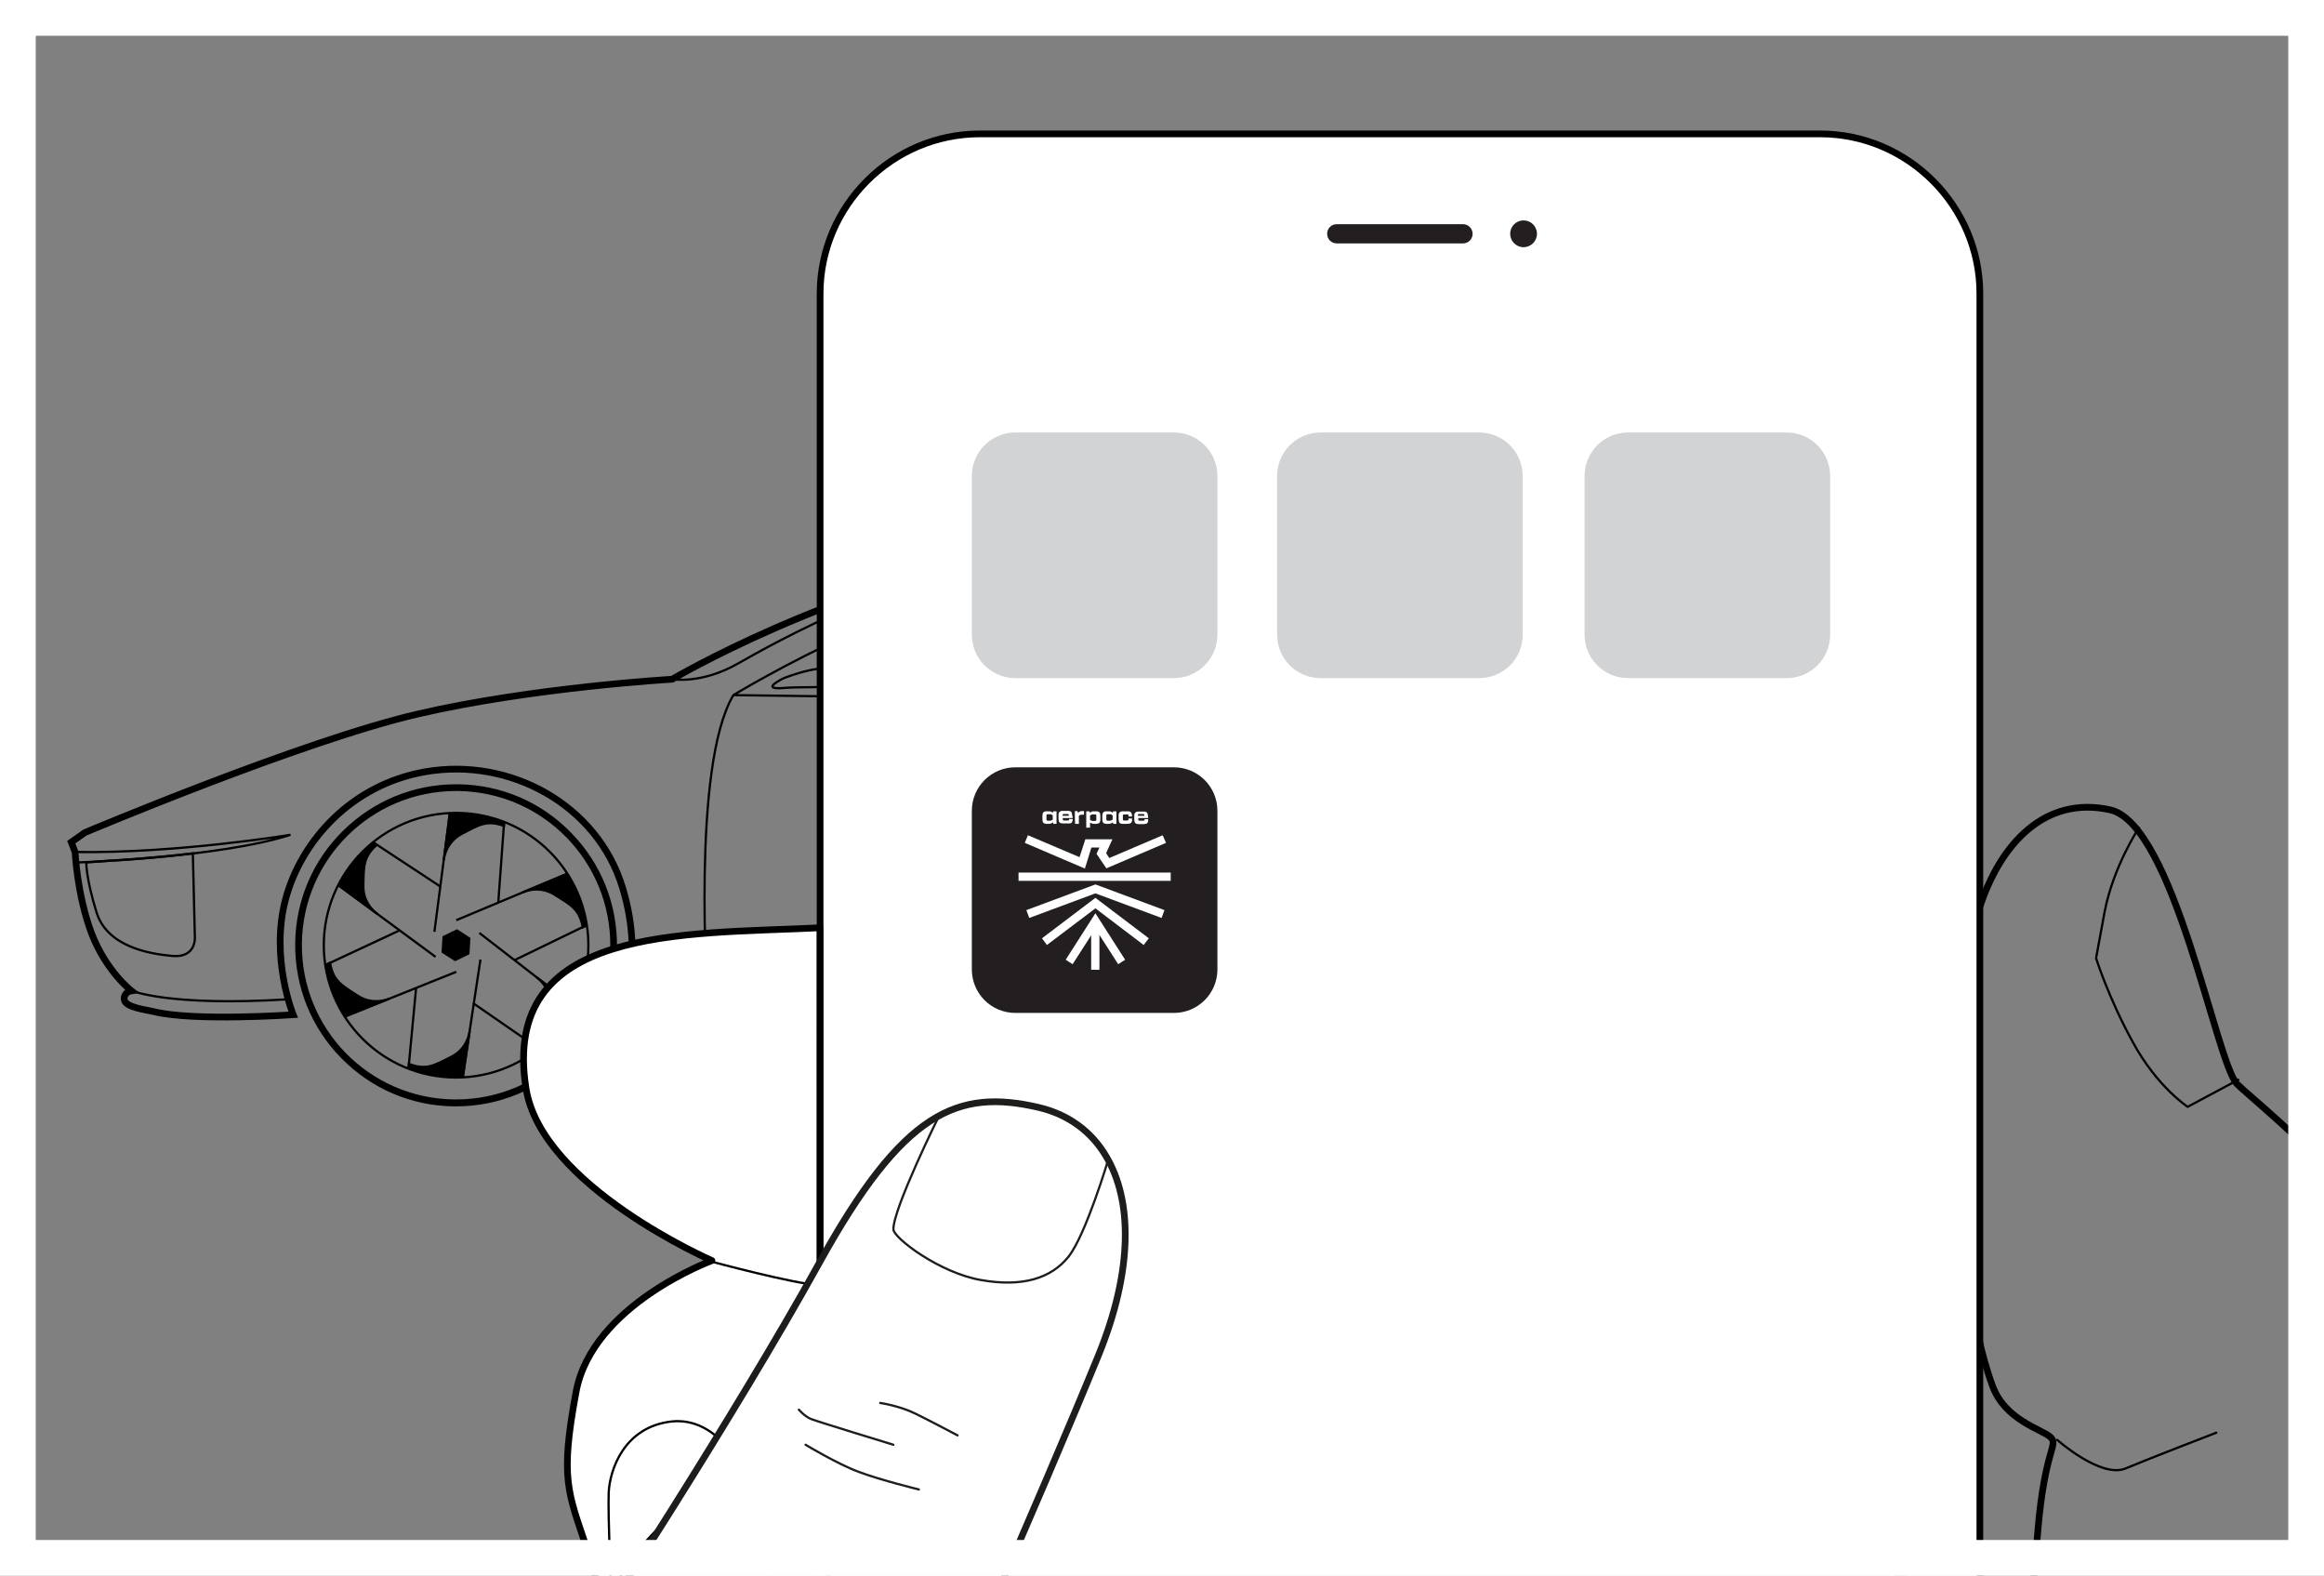 <?xml version="1.0" encoding="utf-8"?>
<!-- Generator: Adobe Illustrator 25.3.0, SVG Export Plug-In . SVG Version: 6.00 Build 0)  -->
<svg version="1.1" id="Layer_1" xmlns="http://www.w3.org/2000/svg" xmlns:xlink="http://www.w3.org/1999/xlink" x="0px" y="0px"
	 viewBox="0 0 1040 705" style="enable-background:new 0 0 1040 705;" xml:space="preserve">
<rect x="0" y="0" width="1040" height="705" fill="#808080" stroke="none"/>
<style type="text/css">
	.st0{clip-path:url(#SVGID_2_);}
	.st1{fill:none;stroke:#000000;stroke-width:3;stroke-miterlimit:10;}
	.st2{clip-path:url(#SVGID_4_);fill:none;stroke:#000000;stroke-miterlimit:10;}
	.st3{clip-path:url(#SVGID_4_);stroke:#000000;stroke-miterlimit:10;}
	.st4{clip-path:url(#SVGID_6_);fill:none;stroke:#000000;stroke-miterlimit:10;}
	.st5{clip-path:url(#SVGID_6_);stroke:#000000;stroke-miterlimit:10;}
	.st6{fill:none;stroke:#000000;stroke-miterlimit:10;}
	.st7{fill:none;stroke:#000000;stroke-width:12;stroke-miterlimit:10;}
	.st8{fill:none;stroke:#000000;stroke-linejoin:round;stroke-miterlimit:10;}
	.st9{fill:none;stroke:#000000;stroke-linecap:round;stroke-linejoin:round;stroke-miterlimit:10;}
	.st10{fill:#FFFFFF;stroke:#000000;stroke-width:3;stroke-miterlimit:10;}
	.st11{fill:#231F20;}
	.st12{fill:#FFFFFF;}
	.st13{fill:#D1D3D4;}
	.st14{fill:#FFFFFF;stroke:#000000;stroke-width:3;stroke-linejoin:round;stroke-miterlimit:10;}
	.st15{fill:none;stroke:#1D1D1B;stroke-width:3;stroke-linecap:round;stroke-miterlimit:10;}
	.st16{fill:none;stroke:#1D1D1B;stroke-linecap:round;stroke-miterlimit:10;}
</style>
<g>
	<defs>
		<rect id="SVGID_1_" x="-400" width="1440" height="705"/>
	</defs>
	<clipPath id="SVGID_2_">
		<use xlink:href="#SVGID_1_"  style="overflow:visible;"/>
	</clipPath>
	<g class="st0">
		<path class="st1" d="M38,372.5c0,0,97.2-41,148.8-53s114-15.6,114-15.6s70.8-41.8,153.2-56.4c86.9-15.4,144.5-7.2,188.9-1.4
			c44.4,5.7,90.4,17.9,124.1,31.6c33.6,13.7,95.2,31.2,103.3,32.8c8.1,1.5,8.9,3,8.9,4.2c0,1.2,9,18.9-10.2,32.2s-7.8,20.7-4.7,28.5
			s8.2,11.7-2.1,34.1c-4.5,9.6-7.1,16.4-13.8,23.3c-4.4,4.6-13.6,6.8-15.9,6.9c4-17,4.5-37.4-10-60c-21.9-34.1-59.1-41.5-86.5-34.3
			c-25.9,6.9-44.2,21.1-54.3,49c-10.2,27.9-1.7,49.7-1.7,49.7l-3.3,13l-25.7,0L637,445l-320.3,3.7l-20.5,11.3l-20.2,0.3l0.9-7
			c0,0,12.2-21.5,1.7-56.1c-11.3-37.3-50.6-58.5-88.3-51.9c-32.9,5.7-55.5,30.8-62.5,57c-7,26.2,3.4,51.7,3.4,51.7
			s-44.4,3.1-62.4-1.4c-3.4-0.8-12.9-1.9-13.2-5.4c-0.3-3.4,3.2-3.9,3.2-3.9s-11.4-8.8-17.9-25.9c-6.4-17.1-7.3-36.2-7.3-36.2
			l-1.7-4.4L38,372.5z"/>
		<g>
			<path d="M204.1,353.9c0.3,0,0.6,0,0.9,0c38.1,0.5,68.6,31.7,68.1,69.9c-0.5,37.8-31.3,68.1-69,68.1c-0.3,0-0.6,0-0.9,0
				c-38.1-0.5-68.6-31.7-68.1-69.9C135.6,384.2,166.4,353.9,204.1,353.9 M204.1,350.9L204.1,350.9c-19,0-37,7.4-50.6,20.8
				c-13.6,13.4-21.2,31.3-21.4,50.4c-0.2,19.2,7,37.4,20.5,51.2s31.4,21.5,50.6,21.7c0.3,0,0.6,0,0.9,0c19,0,37-7.4,50.6-20.8
				c13.6-13.4,21.2-31.3,21.4-50.4c0.2-19.2-7-37.4-20.5-51.2c-13.4-13.8-31.4-21.5-50.6-21.7C204.7,350.9,204.4,350.9,204.1,350.9
				L204.1,350.9z"/>
		</g>
		<g>
			<defs>
				<circle id="SVGID_3_" cx="204.1" cy="422.9" r="59.2"/>
			</defs>
			<clipPath id="SVGID_4_">
				<use xlink:href="#SVGID_3_"  style="overflow:visible;"/>
			</clipPath>
			<polyline class="st2" points="204.2,411.7 254.3,390.7 263.6,413.4 230.2,429.6 			"/>
			<path class="st3" d="M234.1,399.2c0,0,6.9-3.4,14.1,1.1c7.1,4.5,11.1,6.3,12.6,14.6l2.8-1.4l-9.3-22.7L234.1,399.2z"/>
			<polyline class="st2" points="214.5,417.4 257.4,450.6 242.2,469.9 211.7,448.8 			"/>
			<path class="st3" d="M240.1,437.2c0,0,6.4,4.3,6,12.8c-0.4,8.4,0,12.8-6.4,18.2l2.6,1.8l15.2-19.3L240.1,437.2z"/>
			<polyline class="st2" points="215,429.3 206.9,482.9 182.7,479.1 186.2,442.1 			"/>
			<path class="st3" d="M210.2,461.3c0,0-0.7,7.7-8.2,11.5c-7.5,3.8-11.2,6.2-19,3.2l-0.3,3.1l24.3,3.8L210.2,461.3z"/>
			<polyline class="st2" points="204.2,434.8 153.8,455 144.9,432.1 178.5,416.4 			"/>
			<path class="st3" d="M174.2,446.8c0,0-7,3.3-14.1-1.3c-7.1-4.6-11-6.5-12.4-14.7l-2.8,1.3l9,22.9L174.2,446.8z"/>
			<polyline class="st2" points="194.9,428.1 151.2,395.9 166,376.2 197,396.6 			"/>
			<path class="st3" d="M168.9,408.9c0,0-6.5-4.2-6.3-12.6s-0.2-12.8,6-18.3l-2.6-1.7l-14.7,19.6L168.9,408.9z"/>
			<polyline class="st2" points="194.4,416.9 201.4,363.1 225.7,366.4 223,403.5 			"/>
			<path class="st3" d="M198.6,384.8c0,0,0.5-7.7,8-11.7c7.5-3.9,11.1-6.4,18.9-3.6l0.2-3.1l-24.3-3.3L198.6,384.8z"/>
			<polygon class="st3" points="209.6,426.6 203.7,429.5 198.1,425.9 198.5,419.2 204.5,416.3 210,419.9 			"/>
			<use xlink:href="#SVGID_3_"  style="overflow:visible;fill:none;stroke:#000000;stroke-miterlimit:10;"/>
		</g>
		<g>
			<path d="M755.4,352.6c0.3,0,0.6,0,0.9,0c38.1,0.5,68.6,31.7,68.1,69.9c-0.5,37.8-31.3,68.1-69,68.1c-0.3,0-0.6,0-0.9,0
				c-38.1-0.5-68.6-31.7-68.1-69.9C686.8,383,717.7,352.6,755.4,352.6 M755.4,349.6L755.4,349.6c-19,0-37,7.4-50.6,20.8
				c-13.6,13.4-21.2,31.3-21.4,50.4c-0.2,19.2,7,37.4,20.5,51.2s31.4,21.5,50.6,21.7c0.3,0,0.6,0,0.9,0c19,0,37-7.4,50.6-20.8
				c13.6-13.4,21.2-31.3,21.4-50.4c0.5-39.7-31.4-72.4-71.1-72.9C756,349.6,755.7,349.6,755.4,349.6L755.4,349.6z"/>
		</g>
		<g>
			<defs>
				<circle id="SVGID_5_" cx="755.4" cy="421.7" r="59.2"/>
			</defs>
			<clipPath id="SVGID_6_">
				<use xlink:href="#SVGID_5_"  style="overflow:visible;"/>
			</clipPath>
			<polyline class="st4" points="755.5,410.5 805.6,389.5 814.9,412.2 781.5,428.4 			"/>
			<path class="st5" d="M785.4,397.9c0,0,6.9-3.4,14.1,1.1c7.1,4.5,11.1,6.3,12.6,14.6l2.8-1.4l-9.3-22.7L785.4,397.9z"/>
			<polyline class="st4" points="765.7,416.1 808.7,449.3 793.5,468.6 763,447.6 			"/>
			<path class="st5" d="M791.4,435.9c0,0,6.4,4.3,6,12.8c-0.4,8.4,0,12.8-6.4,18.2l2.6,1.8l15.2-19.3L791.4,435.9z"/>
			<polyline class="st4" points="766.3,428 758.2,481.7 734,477.9 737.5,440.9 			"/>
			<path class="st5" d="M761.5,460c0,0-0.7,7.7-8.2,11.5s-11.2,6.2-19,3.2l-0.3,3.1l24.3,3.8L761.5,460z"/>
			<polyline class="st4" points="755.5,433.5 705.1,453.7 696.1,430.9 729.8,415.2 			"/>
			<path class="st5" d="M725.5,445.6c0,0-7,3.3-14.1-1.3c-7.1-4.6-11-6.5-12.4-14.7l-2.8,1.3l9,22.9L725.5,445.6z"/>
			<polyline class="st4" points="746.2,426.9 702.5,394.6 717.3,375 748.3,395.4 			"/>
			<path class="st5" d="M720.1,407.6c0,0-6.5-4.2-6.3-12.6c0.2-8.4-0.2-12.8,6-18.3l-2.6-1.7l-14.7,19.6L720.1,407.6z"/>
			<polyline class="st4" points="745.7,415.7 752.7,361.9 777,365.2 774.2,402.2 			"/>
			<path class="st5" d="M749.9,383.6c0,0,0.5-7.7,8-11.7c7.5-3.9,11.1-6.4,18.9-3.6l0.2-3.1l-24.3-3.3L749.9,383.6z"/>
			<polygon class="st5" points="760.9,425.3 755,428.3 749.4,424.6 749.8,418 755.8,415 761.3,418.7 			"/>
			<use xlink:href="#SVGID_5_"  style="overflow:visible;fill:none;stroke:#000000;stroke-miterlimit:10;"/>
		</g>
		<path class="st6" d="M880.5,319.7c0,0-8-3.1-20,6.5s-20.7,13.9-20.7,13.9L831,340l24-16.5c0,0,14.5-11.7,24.1-8.9L880.5,319.7z"/>
		<line class="st6" x1="804.3" y1="359.9" x2="831" y2="340"/>
		<path class="st6" d="M637,445c0,0,16-34.9,22-46.6c6.4-12.3,15.8-29,28.3-48.5c12.4-19.5,17.9-33.5,17.9-33.5l-7.4-18.2"/>
		<path class="st6" d="M34,385.9c0,0,64.1-2.1,96-12.4c0,0-50.9,8.4-96.4,7.7L34,385.9z"/>
		<path class="st6" d="M86.3,381.8L86.3,381.8c-15.5,1.9-30.6,2.9-40.5,3.5l-7.2,0.6c0,0-0.1,7.2,4.6,22.3
			c4.7,15.1,22.9,18.5,33.8,19.5c11,1,10.2-8.5,10.2-8.5L86.3,381.8z"/>
		<path class="st6" d="M58.8,443.2c0,0,16.4,7.2,70.1,3.9"/>
		<path class="st6" d="M550,246.7l-19.1,61.5c0,0-4.2,9.1-5.7,12.1c-11.4,22.6-8.9,43.8-9.8,125.5"/>
		<path class="st6" d="M328.2,311l52.5,0.7l150.2-3.3c0,0,127.1-3.6,166.8-10.1c39.7-6.4,55.3-20.1,55.3-20.1s-4.6-3.5-64.7-17
			c-60.1-13.5-125.4-18.3-198.8-11.1C416.1,257.2,328.2,311,328.2,311c-18.9,31.5-11.5,136-11.5,136"/>
		<line class="st6" x1="370.4" y1="311.5" x2="369.6" y2="288.3"/>
		<path class="st6" d="M350.8,303.4c0,0,21.8-8.7,23.7-1.4s-12.2,4.8-23.7,5.8S350.8,303.4,350.8,303.4z"/>
		<line class="st6" x1="697.7" y1="298.2" x2="680.5" y2="259.4"/>
		<polyline class="st6" points="469.3,346 474,337 519.4,336.1 561.8,334.1 567.5,342.2 		"/>
		<path class="st6" d="M300.8,303.9c0,0,13.1,2.3,29.4-7c16.3-9.3,74.1-41.9,140.4-52.2"/>
		<path class="st6" d="M834.4,427.8l12.8-3.2c0,0,8.7-2.4,15.7-17.5"/>
		<path class="st6" d="M834.4,430.1l13.7-3.4c0,0,6.8-2.2,13.9-17.4"/>
	</g>
	<g class="st0">
		<path class="st1" d="M1395.1,1681.6c0,0-281.7-451.8-294.4-489c-12.7-37.1,3-151,6.6-212.5c3.6-61.6,13.6-114.1,3.1-152
			c-10.5-37.9-6.2-134.1-8.5-199.5c-2.3-65.4-91.4-134-100.8-143.6c-9.4-9.6-28.2-116.4-56.9-122.7c-28.7-6.3-48.9,14.6-58.4,44
			c-9.5,29.4-2.2,182.5-2.2,182.5s2.4,16,8.1,31.4c5.7,15.3,22,19.2,25.9,22.8c3.8,3.6-2.6,5-5.7,42.4c-3.1,37.5-6.2,65.5-6.2,65.5
			l-38.2-34.7c0,0-408.5-275.7-500.5-300.6l-47.9,622.8c6.9,2.4,14.3,5.5,22.3,9.7c53.7,28,132.3,106,176.6,170.7
			c44.3,64.8,108.6,175.9,212.5,253.6c103.9,77.6,109.7,49.2,134.9,87c13.9,20.9,32.3,63.2,50.8,103.2c7.3,15.8,0.4,4,7.5,17.6
			L1395.1,1681.6z"/>
		<path class="st8" d="M957.4,370c0,0-11.7,17.5-15.6,38.1c-3.8,20.6-3.8,20.6-3.8,20.6s5.4,17.4,16.4,37.5
			c10.9,20.1,24.6,29,24.6,29l23-12.3"/>
		<path class="st9" d="M920.6,644.2c0,0,19.6,17.4,30.6,12.8c11-4.6,40.6-16,40.6-16"/>
		<g>
			<path class="st10" d="M814.5,1136.1h-376c-39.3,0-71.5-32.2-71.5-71.5V131.4c0-39.3,32.2-71.5,71.5-71.5h376
				c39.3,0,71.5,32.2,71.5,71.5v933.2C886,1104,853.8,1136.1,814.5,1136.1z"/>
			<g>
				<path class="st11" d="M525.3,453.2h-70.9c-10.8,0-19.5-8.7-19.5-19.5v-70.9c0-10.8,8.7-19.5,19.5-19.5h70.9
					c10.8,0,19.5,8.7,19.5,19.5v70.9C544.8,444.5,536.1,453.2,525.3,453.2z"/>
				<g>
					<g>
						<g>
							<path class="st12" d="M487.8,368c0,0.8,0,1.5,0,2.3c-0.6,0-1.1,0-1.7,0c0-2.4,0-4.9,0-7.3c0,0,0.1,0,0.1,0c0.4,0,0.8,0,1.3,0
								c0.1,0,0.1,0,0.1,0.1c0,0.2,0.1,0.4,0.1,0.6c0,0,0.1,0,0.1-0.1c0.3-0.2,0.5-0.4,0.8-0.5c0.3-0.1,0.5-0.1,0.8-0.1
								c0.4,0,0.9,0,1.3,0c0.2,0,0.5,0,0.7,0.1c0.5,0.2,0.8,0.5,0.9,1c0,0.2,0.1,0.5,0.1,0.7c0,0.6,0,1.3,0,1.9c0,0.3,0,0.5-0.1,0.8
								c-0.1,0.6-0.5,0.9-1.1,1c-0.2,0-0.4,0.1-0.5,0.1c-0.5,0-0.9,0-1.4,0C488.8,368.5,488.3,368.4,487.8,368
								C487.9,368,487.8,368,487.8,368z M490.6,365.8C490.6,365.8,490.6,365.8,490.6,365.8c0-0.3,0-0.6,0-0.9c0-0.3-0.1-0.5-0.4-0.5
								c-0.1,0-0.1,0-0.2,0c-0.3,0-0.7,0-1,0c-0.2,0-0.4,0-0.6,0.1c-0.2,0.1-0.4,0.3-0.6,0.4c0,0,0,0,0,0.1c0,0.6,0,1.1,0,1.7
								c0,0,0,0.1,0,0.1c0.1,0.1,0.3,0.2,0.5,0.3c0.2,0.1,0.5,0.2,0.7,0.2c0.4,0,0.7,0,1.1,0c0.3,0,0.4-0.2,0.5-0.4
								c0-0.1,0-0.1,0-0.2C490.6,366.3,490.6,366,490.6,365.8z"/>
						</g>
						<g>
							<path class="st12" d="M480,366c-1.5,0-2.9,0-4.4,0c0,0,0,0,0,0c0,0.2,0,0.4,0,0.6c0,0.4,0.2,0.5,0.6,0.5c0.2,0,0.5,0,0.7,0
								c0.3,0,0.7,0,1,0c0.3,0,0.5-0.1,0.5-0.4c0-0.1,0-0.2,0-0.3c0.5,0,1.1,0,1.6,0c0,0.1,0,0.3,0,0.4c0,0.2,0,0.4-0.1,0.6
								c-0.1,0.6-0.5,0.9-1.1,1c-0.2,0-0.3,0-0.5,0c-0.9,0-1.8,0-2.7,0c-0.3,0-0.5,0-0.8-0.1c-0.6-0.1-0.9-0.5-1-1.1
								c0-0.2-0.1-0.4-0.1-0.6c0-0.7,0-1.4,0-2.1c0-0.2,0-0.5,0.1-0.7c0.2-0.5,0.5-0.7,0.9-0.9c0.3-0.1,0.5-0.1,0.8-0.1
								c0.9,0,1.8,0,2.6,0c0.2,0,0.4,0,0.6,0.1c0.6,0.1,0.9,0.5,1,1.1c0,0.2,0.1,0.4,0.1,0.7C480,365.2,480,365.6,480,366
								C480,366,480,366,480,366z M478.3,365c0-0.1,0-0.3,0-0.4c0-0.2-0.2-0.3-0.4-0.4c-0.1,0-0.2,0-0.3,0c-0.5,0-1,0-1.4,0
								c-0.1,0-0.1,0-0.2,0c-0.2,0-0.3,0.1-0.4,0.2c-0.1,0.2-0.1,0.4-0.1,0.6C476.5,365,477.4,365,478.3,365z"/>
						</g>
						<g>
							<path class="st12" d="M513.8,366c-1.5,0-2.9,0-4.4,0c0,0,0,0,0,0c0,0.2,0,0.5,0,0.7c0,0.3,0.2,0.5,0.6,0.5c0.3,0,0.5,0,0.8,0
								c0.3,0,0.6,0,0.9,0c0.3,0,0.5-0.1,0.5-0.4c0-0.1,0-0.2,0-0.3c0.5,0,1.1,0,1.6,0c0,0.2,0,0.3,0,0.5c0,0.3,0,0.5-0.1,0.8
								c-0.2,0.5-0.5,0.7-1,0.8c-0.2,0-0.4,0-0.5,0.1c-0.9,0-1.8,0-2.7,0c-0.3,0-0.5,0-0.8-0.1c-0.6-0.1-0.9-0.5-1-1.1
								c0-0.2-0.1-0.4-0.1-0.6c0-0.7,0-1.4,0-2.1c0-0.2,0-0.5,0.1-0.7c0.2-0.5,0.5-0.7,0.9-0.9c0.3-0.1,0.5-0.1,0.8-0.1
								c0.9,0,1.8,0,2.6,0c0.2,0,0.4,0,0.6,0.1c0.6,0.1,0.9,0.5,1,1.1c0,0.2,0.1,0.4,0.1,0.7C513.8,365.2,513.8,365.6,513.8,366
								C513.8,366,513.8,366,513.8,366z M512.1,365c0-0.1,0-0.3,0-0.4c0-0.2-0.2-0.3-0.4-0.4c-0.1,0-0.2,0-0.3,0c-0.5,0-1,0-1.5,0
								c-0.1,0-0.2,0-0.3,0c-0.1,0-0.2,0.1-0.3,0.2c-0.1,0.2-0.1,0.4-0.1,0.6C510.3,365,511.2,365,512.1,365z"/>
						</g>
						<g>
							<path class="st12" d="M506.6,365.3c-0.5,0-1.1,0-1.6,0c0-0.1,0-0.2,0-0.4c0-0.1,0-0.1,0-0.2c0-0.2-0.2-0.3-0.3-0.3
								c-0.1,0-0.2,0-0.2,0c-0.5,0-0.9,0-1.4,0c-0.1,0-0.1,0-0.2,0c-0.2,0.1-0.4,0.2-0.4,0.4c0,0.1,0,0.1,0,0.2c0,0.5,0,1,0,1.5
								c0,0.1,0,0.1,0,0.2c0,0.3,0.2,0.4,0.5,0.4c0.2,0,0.4,0,0.5,0c0.3,0,0.7,0,1,0c0.3,0,0.5-0.2,0.5-0.5c0-0.1,0-0.3,0-0.4
								c0.6,0,1.1,0,1.6,0c0,0,0,0,0,0c0,0.4,0,0.8,0,1.1c-0.1,0.6-0.5,1.1-1.2,1.2c-0.2,0-0.4,0-0.7,0.1c-0.7,0-1.5,0-2.2,0
								c-0.3,0-0.5,0-0.8-0.1c-0.6-0.1-0.9-0.5-1-1.1c0-0.2-0.1-0.4-0.1-0.6c0-0.7,0-1.4,0-2.1c0-0.2,0-0.5,0.1-0.7
								c0.2-0.5,0.5-0.7,0.9-0.9c0.3-0.1,0.5-0.1,0.8-0.1c0.8,0,1.7,0,2.5,0c0.2,0,0.4,0,0.6,0.1c0.5,0.1,0.8,0.5,0.9,0.9
								C506.6,364.4,506.6,364.8,506.6,365.3C506.6,365.2,506.6,365.2,506.6,365.3z"/>
						</g>
						<g>
							<path class="st12" d="M481,362.9C481,362.9,481.1,362.9,481,362.9c0.4,0,0.8,0,1.1,0c0.1,0,0.1,0,0.1,0.1
								c0.1,0.2,0.1,0.5,0.2,0.7c0,0,0.1-0.1,0.1-0.1c0.3-0.2,0.5-0.4,0.9-0.6c0.2-0.1,0.5-0.1,0.7-0.1c0.3,0,0.6,0,0.9,0
								c0,0,0,0,0.1,0c0,0.5,0,1.1,0,1.6c0,0-0.1,0-0.1,0c-0.4,0-0.7,0-1.1,0c-0.3,0-0.6,0.1-0.8,0.3c-0.1,0.1-0.3,0.1-0.3,0.3
								c-0.1,0.1,0,0.3,0,0.4c0,1,0,2,0,3c0,0,0,0.1,0,0.1c-0.6,0-1.1,0-1.7,0C481,366.7,481,364.8,481,362.9z"/>
						</g>
						<g>
							<path class="st12" d="M471.1,368l0.1-0.1l0.2,0.7h1.4c0-1.9,0-3.7,0-5.6c0,0-0.1,0-0.1,0c-0.4,0-0.8,0-1.3,0
								c-0.1,0-0.1,0-0.1,0.1c0,0.2-0.1,0.4-0.1,0.6c0,0-0.1,0-0.1-0.1c-0.3-0.2-0.5-0.4-0.8-0.5c-0.3-0.1-0.5-0.1-0.8-0.1
								c-0.4,0-0.9,0-1.3,0c-0.2,0-0.5,0-0.7,0.1c-0.5,0.2-0.8,0.5-0.9,1c0,0.2-0.1,0.5-0.1,0.7c0,0.6,0,1.3,0,1.9
								c0,0.3,0,0.5,0.1,0.8c0.1,0.6,0.5,0.9,1.1,1c0.2,0,0.4,0.1,0.5,0.1c0.5,0,0.9,0,1.4,0C470.2,368.5,470.6,368.4,471.1,368
								C471,368,471.1,368,471.1,368z M469.9,367.2c-0.4,0-0.7,0-1.1,0c-0.3,0-0.4-0.2-0.5-0.4c0-0.1,0-0.1,0-0.2c0-0.3,0-0.6,0-0.9
								c0,0,0,0,0,0c0-0.3,0-0.6,0-0.9c0-0.3,0.1-0.5,0.4-0.5c0.1,0,0.1,0,0.2,0c0.3,0,0.7,0,1,0c0.2,0,0.4,0,0.6,0.1
								c0.2,0.1,0.4,0.3,0.6,0.4c0,0,0,0,0,0.1c0,0.6,0,1.1,0,1.7c0,0,0,0.1,0,0.1c-0.1,0.1-0.3,0.2-0.5,0.3
								C470.4,367.1,470.2,367.2,469.9,367.2z"/>
						</g>
						<g>
							<path class="st12" d="M497.9,368l0.1-0.1l0.2,0.7h1.4c0-1.9,0-3.7,0-5.6c0,0-0.1,0-0.1,0c-0.4,0-0.8,0-1.3,0
								c-0.1,0-0.1,0-0.1,0.1c0,0.2-0.1,0.4-0.1,0.6c0,0-0.1,0-0.1-0.1c-0.3-0.2-0.5-0.4-0.8-0.5c-0.3-0.1-0.5-0.1-0.8-0.1
								c-0.4,0-0.9,0-1.3,0c-0.2,0-0.5,0-0.7,0.1c-0.5,0.2-0.8,0.5-0.9,1c0,0.2-0.1,0.5-0.1,0.7c0,0.6,0,1.3,0,1.9
								c0,0.3,0,0.5,0.1,0.8c0.1,0.6,0.5,0.9,1.1,1c0.2,0,0.4,0.1,0.5,0.1c0.5,0,0.9,0,1.4,0C496.9,368.5,497.4,368.4,497.9,368
								C497.8,368,497.9,368,497.9,368z M496.7,367.2c-0.4,0-0.7,0-1.1,0c-0.3,0-0.4-0.2-0.5-0.4c0-0.1,0-0.1,0-0.2
								c0-0.3,0-0.6,0-0.9c0,0,0,0,0,0c0-0.3,0-0.6,0-0.9c0-0.3,0.1-0.5,0.4-0.5c0.1,0,0.1,0,0.2,0c0.3,0,0.7,0,1,0
								c0.2,0,0.4,0,0.6,0.1c0.2,0.1,0.4,0.3,0.6,0.4c0,0,0,0,0,0.1c0,0.6,0,1.1,0,1.7c0,0,0,0.1,0,0.1c-0.1,0.1-0.3,0.2-0.5,0.3
								C497.2,367.1,497,367.2,496.7,367.2z"/>
						</g>
					</g>
					<g>
						<polygon class="st12" points="485.5,388.6 458.6,377.1 460,373.7 483.1,383.5 485.7,375.5 497.8,375.5 495,381.7 496.4,383.9 
							520.3,373.7 521.8,377.1 495.1,388.5 490.7,382 492,379.2 488.4,379.2 						"/>
					</g>
					<g>
						<rect x="455.8" y="390.4" class="st12" width="68.1" height="3.7"/>
					</g>
					<g>
						<rect x="488.3" y="412" class="st12" width="3.7" height="21.9"/>
					</g>
					<g>
						<polygon class="st12" points="519.8,410.7 490.2,399.7 460.6,410.7 459.3,407.2 490.2,395.7 521.1,407.2 						"/>
					</g>
					<g>
						<polygon class="st12" points="511.8,422.8 490.2,406.4 468.5,422.8 466.3,419.8 490.2,401.7 514.1,419.8 						"/>
					</g>
					<g>
						<polygon class="st12" points="500.4,431.4 490.2,415.5 480,431.4 476.9,429.4 490.2,408.6 503.5,429.4 						"/>
					</g>
				</g>
			</g>
			<g>
				<g>
					<path class="st11" d="M654.7,100.3h-56.5c-2.4,0-4.3,1.9-4.3,4.3c0,2.4,1.9,4.3,4.3,4.3h56.5c2.4,0,4.3-1.9,4.3-4.3
						C659,102.3,657.1,100.3,654.7,100.3z"/>
					<path class="st11" d="M687.8,104.6c0,3.3-2.7,6-6,6c-3.3,0-6-2.7-6-6s2.7-6,6-6C685.1,98.6,687.8,101.3,687.8,104.6z"/>
				</g>
			</g>
			<path class="st13" d="M525.3,303.4h-70.9c-10.8,0-19.5-8.7-19.5-19.5V213c0-10.8,8.7-19.5,19.5-19.5h70.9
				c10.8,0,19.5,8.7,19.5,19.5v70.9C544.8,294.7,536.1,303.4,525.3,303.4z"/>
			<path class="st13" d="M661.9,303.4H591c-10.8,0-19.5-8.7-19.5-19.5V213c0-10.8,8.7-19.5,19.5-19.5h70.9
				c10.8,0,19.5,8.7,19.5,19.5v70.9C681.5,294.7,672.7,303.4,661.9,303.4z"/>
			<path class="st13" d="M799.5,303.4h-70.9c-10.8,0-19.5-8.7-19.5-19.5V213c0-10.8,8.7-19.5,19.5-19.5h70.9
				c10.8,0,19.5,8.7,19.5,19.5v70.9C819,294.7,810.3,303.4,799.5,303.4z"/>
		</g>
		<g>
			<g>
				<path class="st14" d="M366.9,642.7c0,0,4.8,30.2,3.9,53.8c-0.9,23.5-3.9,51.5-3.9,51.5l-0.8,72.9c0.8,2.7,14,31.9,14.6,55.6
					c0.7,23.7-3.8,31.1-11.1,45.1c-2.2,4.3-6.2,8.5-11.4,12l0,0c0,0,45.2,36.7,15.7,86.6c-18.3,31-43.1,22.9-43.1,22.9
					c-39.1-13.3-61.2-4.2-86.1-47c-29.3-50.3,26.7-84.3,26.7-84.3s-14.9-27.8-26.7-75.3c-11.8-47.4,31.2-87,29.5-90.3
					c-1.7-3.3-2.5-26.5-11.3-52.6c-8.8-26.1-12.4-31.8-5.1-70.9c7.3-39.1,60.8-58.7,60.8-58.7s-76.3-33.2-83.2-77
					c-11.6-73.2,70.3-68.9,131.5-71.9V642.7z"/>
				<path class="st8" d="M273.5,713c0,0,8.6-20.2,29.2-36.3c15.2-11.8,30.3-17.8,30.3-17.8s-11.3-25.3-32.6-22.9
					c-21.3,2.5-27.5,21.8-28,31.7C272,677.7,273.5,713,273.5,713z"/>
			</g>
			<path class="st8" d="M317.8,564.3c0,0,38.1,10.3,49.1,10.7"/>
		</g>
	</g>
	<g class="st0">
		<path class="st12" d="M-182.2,2138c0,0,142.9-258.3,174.5-297.1c31.5-38.8,118.9-111.7,155.3-150.5
			c36.4-38.8,82.5-133.5,121.4-177.2c38.8-43.7,53.4-49.8,66.7-83.7c13.4-34,75.2-152.9,87.4-196.6c12.1-43.7-17-69.2-61.9-93.4
			c-44.9-24.3-80.4-87.4-80.4-87.4s62.8-111,96.8-185.1c34-74,89.7-201.2,114-260.7c15.5-38.1,15.2-69.3,3.3-89.1
			c-6.6-11.1-16.9-18.6-30-21.7c-36.4-8.5-60.7,1.6-98.3,69.6C329,633.1,264.1,732.9,258,741.4c-6.1,8.5-30.3,57-49.7,91
			c-19.4,34-25.5,42.5-25.5,42.5s-44.9-36.4-81.3-26.7c-36.4,9.7-117.7,68-117.7,68s-47.3-2.4-95.9,29.1
			c-48.5,31.6-135.9,82.5-135.9,82.5s-23.1,4.9-60.7,25.5c-37.6,20.6-109.2,26.7-133.5,99.5c-24.3,72.8-51,222.1-75.2,319.2
			c-24.3,97.1-9.7,120.1-19.4,156.5c-9.7,36.4-29.1,127.4-38.8,139.6c-9.7,12.1-68,53.4-86.2,127.4c-18.2,74-47.1,112.4-64.1,147.6
			c-17,35.2-29.1,53.3-29.1,53.3"/>
		<path class="st15" d="M-182.2,2138c0,0,142.9-258.3,174.5-297.1c31.5-38.8,118.9-111.7,155.3-150.5
			c36.4-38.8,82.5-133.5,121.4-177.2c38.8-43.7,53.4-49.8,66.7-83.7c13.4-34,75.2-152.9,87.4-196.6c12.1-43.7-17-69.2-61.9-93.4
			c-44.9-24.3-80.4-87.4-80.4-87.4s62.8-111,96.8-185.1c34-74,89.7-201.2,114-260.7c15.5-38.1,15.2-69.3,3.3-89.1
			c-6.6-11.1-16.9-18.6-30-21.7c-36.4-8.5-60.7,1.6-98.3,69.6C329,633.1,264.1,732.9,258,741.4c-6.1,8.5-30.3,57-49.7,91
			c-19.4,34-25.5,42.5-25.5,42.5s-44.9-36.4-81.3-26.7c-36.4,9.7-117.7,68-117.7,68s-47.3-2.4-95.9,29.1
			c-48.5,31.6-135.9,82.5-135.9,82.5s-23.1,4.9-60.7,25.5c-37.6,20.6-109.2,26.7-133.5,99.5c-24.3,72.8-51,222.1-75.2,319.2
			c-24.3,97.1-9.7,120.1-19.4,156.5c-9.7,36.4-29.1,127.4-38.8,139.6c-9.7,12.1-68,53.4-86.2,127.4c-18.2,74-47.1,112.4-64.1,147.6
			c-17,35.2-29.1,53.3-29.1,53.3"/>
		<path class="st16" d="M495.9,519c0,0-10,33.5-17.7,43.2c-7.7,9.7-20.6,13.8-39.2,10.5c-18.6-3.2-39.2-18.9-39.2-22.7
			c-0.1-9.3,20.5-50.9,20.5-50.9"/>
		<path class="st16" d="M428.5,642.2c0,0-11.5-6.1-18.8-9.7c-7.3-3.6-15.8-4.8-15.8-4.8"/>
		<path class="st16" d="M399.8,646.4c0,0-33.8-10.3-36.8-11.5c-3-1.2-5.5-4.2-5.5-4.2"/>
		<path class="st16" d="M411.2,666.4c0,0-17.3-4.2-27-7.9c-9.7-3.6-23.7-12.1-23.7-12.1"/>
	</g>
</g>
<g>
	<path class="st12" d="M1024,16v673H16V16H1024 M1040,0H0v705h1040V0L1040,0z"/>
</g>
</svg>
